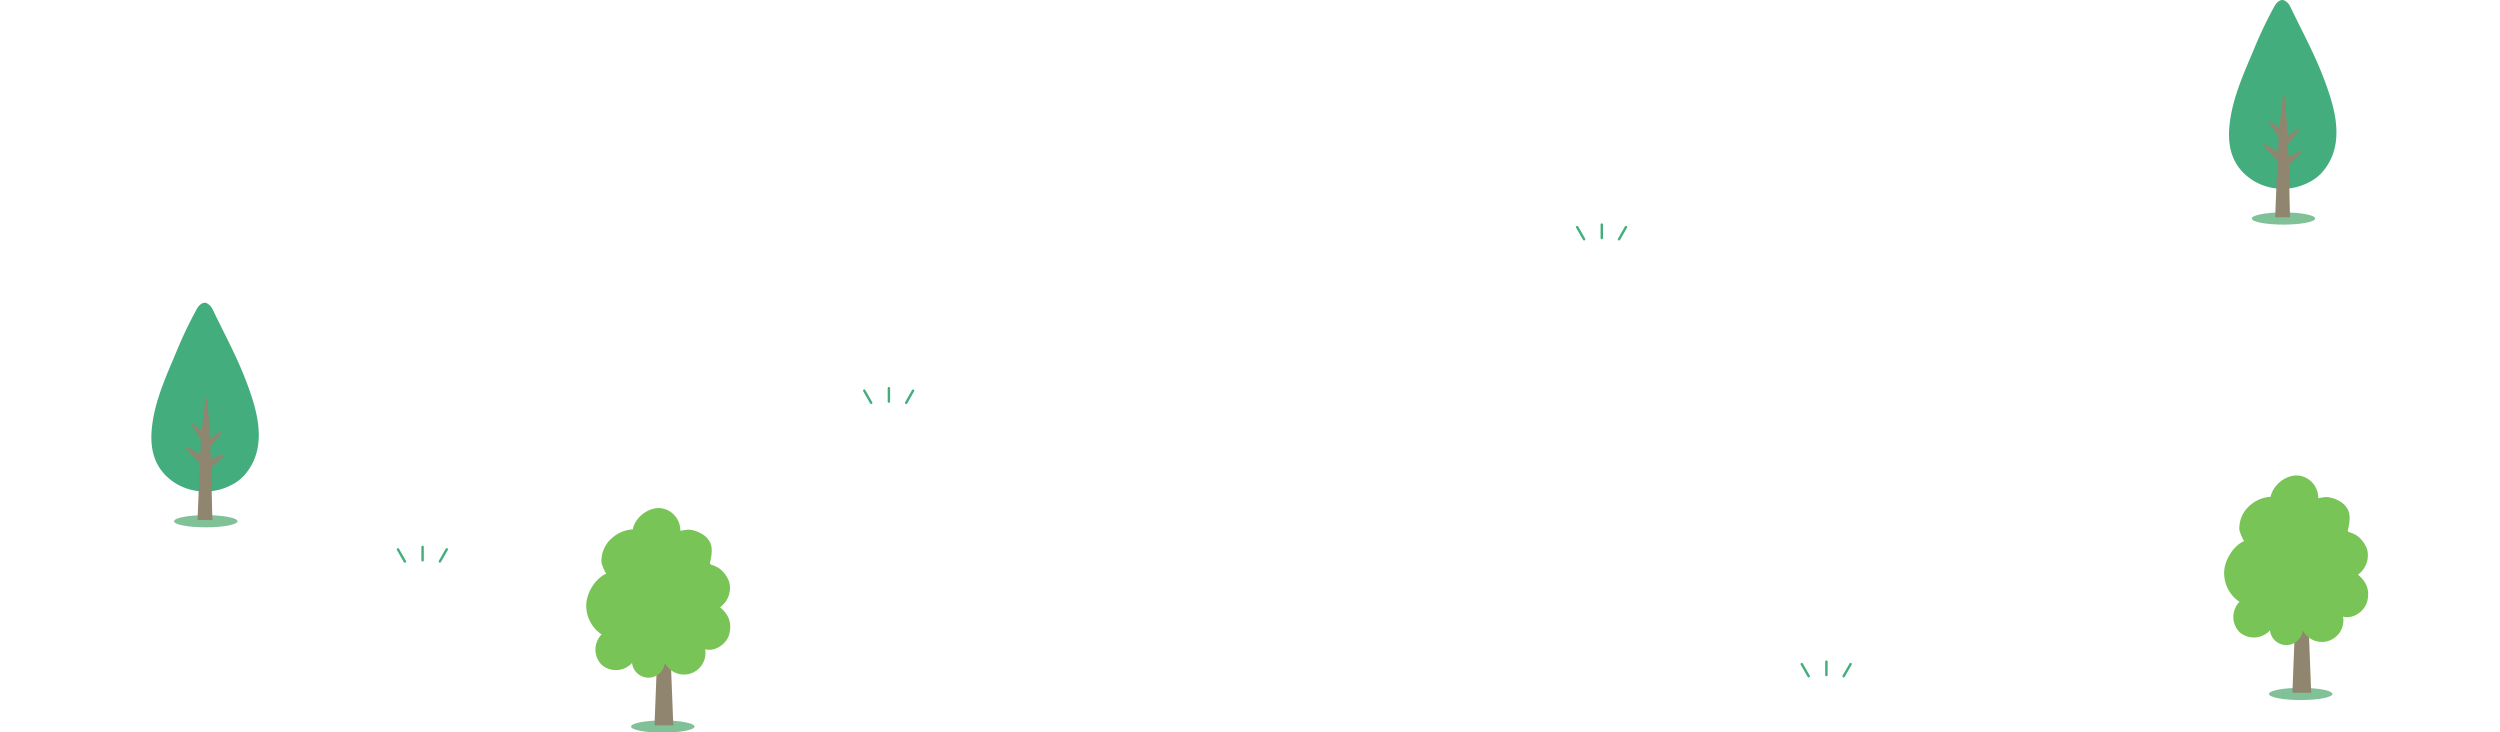 <svg xmlns="http://www.w3.org/2000/svg" xmlns:xlink="http://www.w3.org/1999/xlink" width="1024" height="300" viewBox="0 0 1024 300">
  <defs>
    <clipPath id="clip-path">
      <rect id="長方形_160240" data-name="長方形 160240" width="1024" height="300" transform="translate(0 2476)" fill="#fff" stroke="#707070" stroke-width="1"/>
    </clipPath>
  </defs>
  <g id="マスクグループ_142210" data-name="マスクグループ 142210" transform="translate(0 -2476)" clip-path="url(#clip-path)">
    <g id="グループ_145004" data-name="グループ 145004">
      <g id="コンポーネント_72_6" data-name="コンポーネント 72 – 6" transform="translate(913 2476)">
        <ellipse id="楕円形_1747" data-name="楕円形 1747" cx="13" cy="2.5" rx="13" ry="2.5" transform="translate(9.302 87)" fill="#81c197"/>
        <g id="グループ_138890" data-name="グループ 138890" transform="translate(0 0)">
          <path id="パス_151630" data-name="パス 151630" d="M9.663,59.831c-.569,8.5,1.814,16.261,10.264,21.381a23.27,23.27,0,0,0,22.68.3,17.7,17.7,0,0,0,4.9-3.692c7.79-8.652,7.207-19.995,3.188-32.262C46.289,32.109,41.221,23.27,34.555,9.45a5.256,5.256,0,0,0-2.681-2.432c-1.52-.252-2.89,1.1-3.654,2.488A171.011,171.011,0,0,0,20.29,25.97c-4.219,10.248-9.813,21.7-10.627,33.861" transform="translate(-9.583 -6.987)" fill="#43ad7d"/>
          <path id="パス_151631" data-name="パス 151631" d="M9.663,59.831c-.569,8.5,1.814,16.261,10.264,21.381a23.27,23.27,0,0,0,22.68.3,17.7,17.7,0,0,0,4.9-3.692c7.79-8.652,7.207-19.995,3.188-32.262C46.289,32.109,41.221,23.27,34.555,9.45a5.256,5.256,0,0,0-2.681-2.432c-1.52-.252-2.89,1.1-3.654,2.488A171.011,171.011,0,0,0,20.29,25.97C16.07,36.218,10.477,47.669,9.663,59.831Z" transform="translate(-9.583 -6.987)" fill="none"/>
          <path id="パス_151632" data-name="パス 151632" d="M27.487,33.348a.354.354,0,0,0-.18.157,5.37,5.37,0,0,0-.348,1.569c-.193,1.941-.453,3.872-.678,5.807-.119,1.02-.232,2.04-.327,3.064-.086.933-.1,1.7-.234,2.909-1.28-1.054-2.669-2.122-3.948-3.178a.428.428,0,0,0-.208-.114c-.173-.018-.3.218-.291.427a1.2,1.2,0,0,0,.224.556c.637,1.028,1.308,1.888,1.945,2.915.456.734,1.192,1.646,1.625,2.4a1.555,1.555,0,0,1,.192.442,1.8,1.8,0,0,1,.025.446c-.043,1.867-.081,3.887-.268,5.739-1.6-.756-3.433-2.245-5.042-3.026-.271-.132-.68-.188-.764.151a.722.722,0,0,0,.249.617c1.461,1.633,3.271,3.58,4.732,5.212a2.283,2.283,0,0,1,.538.82,2.436,2.436,0,0,1,.084.816c-.133,3.492-.718,18.349-.9,22.182h.742c1.7,0,3.672.006,5.371.01-.086-2.352-.128-4.707-.189-7.06-.053-2.125-.2-11.491-.2-13.614a4.278,4.278,0,0,1,.034-.721c.043-.208.234-.337.549-.681,1.339-1.472,2.6-2.316,4.168-3.9.221-.224.522-.565.444-.875-.056-.219-.518-.083-.762.016-1.5.605-3.236,1.332-4.732,1.937-.018-.679-.05-1.8-.1-2.626-.025-.412-.035-1.53-.049-2.525a18.766,18.766,0,0,1,1.658-2.04c.872-.945,1.643-1.994,2.458-3.016a2.082,2.082,0,0,0,.411-.684.441.441,0,0,0-.006-.331.3.3,0,0,0-.358-.1,2.787,2.787,0,0,0-.764.386q-1.9,1.223-3.725,2.6c-.006-1.839-.125-4.173-.229-6.007-.221-3.974-.277-5.522-.808-10.338a.411.411,0,0,0-.224-.344.154.154,0,0,0-.112,0" transform="translate(-5.019 5.735)" fill="#90856e"/>
          <path id="パス_151633" data-name="パス 151633" d="M27.487,33.348a.354.354,0,0,0-.18.157,5.37,5.37,0,0,0-.348,1.569c-.193,1.941-.453,3.872-.678,5.807-.119,1.02-.232,2.04-.327,3.064-.086.933-.1,1.7-.234,2.909-1.28-1.054-2.669-2.122-3.948-3.178a.428.428,0,0,0-.208-.114c-.173-.018-.3.218-.291.427a1.2,1.2,0,0,0,.224.556c.637,1.028,1.308,1.888,1.945,2.915.456.734,1.192,1.646,1.625,2.4a1.555,1.555,0,0,1,.192.442,1.8,1.8,0,0,1,.025.446c-.043,1.867-.081,3.887-.268,5.739-1.6-.756-3.433-2.245-5.042-3.026-.271-.132-.68-.188-.764.151a.722.722,0,0,0,.249.617c1.461,1.633,3.271,3.58,4.732,5.212a2.283,2.283,0,0,1,.538.82,2.436,2.436,0,0,1,.084.816c-.133,3.492-.718,18.349-.9,22.182h.742c1.7,0,3.672.006,5.371.01-.086-2.352-.128-4.707-.189-7.06-.053-2.125-.2-11.491-.2-13.614a4.278,4.278,0,0,1,.034-.721c.043-.208.234-.337.549-.681,1.339-1.472,2.6-2.316,4.168-3.9.221-.224.522-.565.444-.875-.056-.219-.518-.083-.762.016-1.5.605-3.236,1.332-4.732,1.937-.018-.679-.05-1.8-.1-2.626-.025-.412-.035-1.53-.049-2.525a18.766,18.766,0,0,1,1.658-2.04c.872-.945,1.643-1.994,2.458-3.016a2.082,2.082,0,0,0,.411-.684.441.441,0,0,0-.006-.331.3.3,0,0,0-.358-.1,2.787,2.787,0,0,0-.764.386q-1.9,1.223-3.725,2.6c-.006-1.839-.125-4.173-.229-6.007-.221-3.974-.277-5.522-.808-10.338a.411.411,0,0,0-.224-.344A.154.154,0,0,0,27.487,33.348Z" transform="translate(-5.019 5.735)" fill="none"/>
        </g>
      </g>
      <g id="コンポーネント_128_14" data-name="コンポーネント 128 – 14" transform="translate(911 2670.74)">
        <ellipse id="楕円形_1861" data-name="楕円形 1861" cx="13" cy="2.5" rx="13" ry="2.5" transform="translate(18.37 87)" fill="#81c197"/>
        <g id="グループ_139163" data-name="グループ 139163" transform="translate(0.001 0)">
          <path id="パス_151626" data-name="パス 151626" d="M55.395,74.609h-7.7L49.319,32.86h4.447Z" transform="translate(-19.727 14.392)" fill="#90856e"/>
          <path id="パス_151627" data-name="パス 151627" d="M55.395,74.609h-7.7L49.319,32.86h4.447Z" transform="translate(-19.727 14.392)" fill="none"/>
          <path id="パス_151628" data-name="パス 151628" d="M43.939,10.743a13.753,13.753,0,0,0-4.61,2.849,12.293,12.293,0,0,0-4.146,9.859c.051.591,1.629,4.707,2.1,4.511-4.505,1.868-8.013,7.648-8.317,12.388a14.283,14.283,0,0,0,6.265,12.578,8.894,8.894,0,0,0,.057,12.445,8.917,8.917,0,0,0,12.433-.8,6.754,6.754,0,0,0,13.434.013,8.809,8.809,0,0,0,16.491-5.618c4.128,1.158,8.9-2.178,9.923-6.3,1.268-5.128-.9-8.491-3.827-10.885a9.677,9.677,0,0,0,3.749-10.411,11.893,11.893,0,0,0-3.751-5.28,10.336,10.336,0,0,0-3.212-1.594c-1.3-.527-.923-.536-.622-2.135.456-2.418.853-5.058-.336-7.341a8.622,8.622,0,0,0-3.12-3.217,12.146,12.146,0,0,0-4.835-1.745c-1.544-.209-2.692.265-4.124.355a9.2,9.2,0,0,0-7.87-9.21C54.536.606,48.947,4.9,48,9.894a13.705,13.705,0,0,0-4.062.849" transform="translate(-28.94 -1.144)" fill="#78c457"/>
          <path id="パス_151629" data-name="パス 151629" d="M43.939,10.743a13.753,13.753,0,0,0-4.61,2.849,12.293,12.293,0,0,0-4.146,9.859c.051.591,1.629,4.707,2.1,4.511-4.505,1.868-8.013,7.648-8.317,12.388a14.283,14.283,0,0,0,6.265,12.578,8.894,8.894,0,0,0,.057,12.445,8.917,8.917,0,0,0,12.433-.8,6.754,6.754,0,0,0,13.434.013,8.809,8.809,0,0,0,16.491-5.618c4.128,1.158,8.9-2.178,9.923-6.3,1.268-5.128-.9-8.491-3.827-10.885a9.677,9.677,0,0,0,3.749-10.411,11.893,11.893,0,0,0-3.751-5.28,10.336,10.336,0,0,0-3.212-1.594c-1.3-.527-.923-.536-.622-2.135.456-2.418.853-5.058-.336-7.341a8.622,8.622,0,0,0-3.12-3.217,12.146,12.146,0,0,0-4.835-1.745c-1.544-.209-2.692.265-4.124.355a9.2,9.2,0,0,0-7.87-9.21C54.536.606,48.947,4.9,48,9.894A13.705,13.705,0,0,0,43.939,10.743Z" transform="translate(-28.94 -1.144)" fill="none"/>
        </g>
      </g>
      <g id="コンポーネント_73_11" data-name="コンポーネント 73 – 11" transform="translate(738.001 2747)">
        <path id="パス_172279" data-name="パス 172279" d="M12538.878,15444.7l2.843,4.979" transform="translate(-12538.878 -15443.683)" fill="none" stroke="#43ad7d" stroke-linecap="round" stroke-width="1"/>
        <path id="パス_172280" data-name="パス 172280" d="M12536.722,15444.7l-2.843,4.979" transform="translate(-12516.723 -15443.683)" fill="none" stroke="#43ad7d" stroke-linecap="round" stroke-width="1"/>
        <path id="パス_172281" data-name="パス 172281" d="M12549.117,15444.7v5.51" transform="translate(-12539.025 -15444.704)" fill="none" stroke="#43ad7d" stroke-linecap="round" stroke-width="1"/>
      </g>
      <g id="コンポーネント_73_12" data-name="コンポーネント 73 – 12" transform="translate(646.001 2568)">
        <path id="パス_172279-2" data-name="パス 172279" d="M12538.878,15444.7l2.843,4.979" transform="translate(-12538.878 -15443.683)" fill="none" stroke="#43ad7d" stroke-linecap="round" stroke-width="1"/>
        <path id="パス_172280-2" data-name="パス 172280" d="M12536.722,15444.7l-2.843,4.979" transform="translate(-12516.723 -15443.683)" fill="none" stroke="#43ad7d" stroke-linecap="round" stroke-width="1"/>
        <path id="パス_172281-2" data-name="パス 172281" d="M12549.117,15444.7v5.51" transform="translate(-12539.025 -15444.704)" fill="none" stroke="#43ad7d" stroke-linecap="round" stroke-width="1"/>
      </g>
      <g id="コンポーネント_128_16" data-name="コンポーネント 128 – 16" transform="translate(240.115 2684.094)">
        <ellipse id="楕円形_1861-2" data-name="楕円形 1861" cx="13" cy="2.5" rx="13" ry="2.5" transform="translate(18.37 87)" fill="#81c197"/>
        <g id="グループ_139163-2" data-name="グループ 139163" transform="translate(0.001 0)">
          <path id="パス_151626-2" data-name="パス 151626" d="M55.395,74.609h-7.7L49.319,32.86h4.447Z" transform="translate(-19.727 14.392)" fill="#90856e"/>
          <path id="パス_151627-2" data-name="パス 151627" d="M55.395,74.609h-7.7L49.319,32.86h4.447Z" transform="translate(-19.727 14.392)" fill="none"/>
          <path id="パス_151628-2" data-name="パス 151628" d="M43.939,10.743a13.753,13.753,0,0,0-4.61,2.849,12.293,12.293,0,0,0-4.146,9.859c.051.591,1.629,4.707,2.1,4.511-4.505,1.868-8.013,7.648-8.317,12.388a14.283,14.283,0,0,0,6.265,12.578,8.894,8.894,0,0,0,.057,12.445,8.917,8.917,0,0,0,12.433-.8,6.754,6.754,0,0,0,13.434.013,8.809,8.809,0,0,0,16.491-5.618c4.128,1.158,8.9-2.178,9.923-6.3,1.268-5.128-.9-8.491-3.827-10.885a9.677,9.677,0,0,0,3.749-10.411,11.893,11.893,0,0,0-3.751-5.28,10.336,10.336,0,0,0-3.212-1.594c-1.3-.527-.923-.536-.622-2.135.456-2.418.853-5.058-.336-7.341a8.622,8.622,0,0,0-3.12-3.217,12.146,12.146,0,0,0-4.835-1.745c-1.544-.209-2.692.265-4.124.355a9.2,9.2,0,0,0-7.87-9.21C54.536.606,48.947,4.9,48,9.894a13.705,13.705,0,0,0-4.062.849" transform="translate(-28.94 -1.144)" fill="#78c457"/>
          <path id="パス_151629-2" data-name="パス 151629" d="M43.939,10.743a13.753,13.753,0,0,0-4.61,2.849,12.293,12.293,0,0,0-4.146,9.859c.051.591,1.629,4.707,2.1,4.511-4.505,1.868-8.013,7.648-8.317,12.388a14.283,14.283,0,0,0,6.265,12.578,8.894,8.894,0,0,0,.057,12.445,8.917,8.917,0,0,0,12.433-.8,6.754,6.754,0,0,0,13.434.013,8.809,8.809,0,0,0,16.491-5.618c4.128,1.158,8.9-2.178,9.923-6.3,1.268-5.128-.9-8.491-3.827-10.885a9.677,9.677,0,0,0,3.749-10.411,11.893,11.893,0,0,0-3.751-5.28,10.336,10.336,0,0,0-3.212-1.594c-1.3-.527-.923-.536-.622-2.135.456-2.418.853-5.058-.336-7.341a8.622,8.622,0,0,0-3.12-3.217,12.146,12.146,0,0,0-4.835-1.745c-1.544-.209-2.692.265-4.124.355a9.2,9.2,0,0,0-7.87-9.21C54.536.606,48.947,4.9,48,9.894A13.705,13.705,0,0,0,43.939,10.743Z" transform="translate(-28.94 -1.144)" fill="none"/>
        </g>
      </g>
      <g id="コンポーネント_73_13" data-name="コンポーネント 73 – 13" transform="translate(354.001 2635)">
        <path id="パス_172279-3" data-name="パス 172279" d="M12538.878,15444.7l2.843,4.979" transform="translate(-12538.878 -15443.683)" fill="none" stroke="#43ad7d" stroke-linecap="round" stroke-width="1"/>
        <path id="パス_172280-3" data-name="パス 172280" d="M12536.722,15444.7l-2.843,4.979" transform="translate(-12516.723 -15443.683)" fill="none" stroke="#43ad7d" stroke-linecap="round" stroke-width="1"/>
        <path id="パス_172281-3" data-name="パス 172281" d="M12549.117,15444.7v5.51" transform="translate(-12539.025 -15444.704)" fill="none" stroke="#43ad7d" stroke-linecap="round" stroke-width="1"/>
      </g>
      <g id="コンポーネント_73_14" data-name="コンポーネント 73 – 14" transform="translate(163.001 2700)">
        <path id="パス_172279-4" data-name="パス 172279" d="M12538.878,15444.7l2.843,4.979" transform="translate(-12538.878 -15443.683)" fill="none" stroke="#43ad7d" stroke-linecap="round" stroke-width="1"/>
        <path id="パス_172280-4" data-name="パス 172280" d="M12536.722,15444.7l-2.843,4.979" transform="translate(-12516.723 -15443.683)" fill="none" stroke="#43ad7d" stroke-linecap="round" stroke-width="1"/>
        <path id="パス_172281-4" data-name="パス 172281" d="M12549.117,15444.7v5.51" transform="translate(-12539.025 -15444.704)" fill="none" stroke="#43ad7d" stroke-linecap="round" stroke-width="1"/>
      </g>
      <g id="コンポーネント_72_8" data-name="コンポーネント 72 – 8" transform="translate(62 2600)">
        <ellipse id="楕円形_1747-2" data-name="楕円形 1747" cx="13" cy="2.5" rx="13" ry="2.5" transform="translate(9.302 87)" fill="#81c197"/>
        <g id="グループ_138890-2" data-name="グループ 138890" transform="translate(0 0)">
          <path id="パス_151630-2" data-name="パス 151630" d="M9.663,59.831c-.569,8.5,1.814,16.261,10.264,21.381a23.27,23.27,0,0,0,22.68.3,17.7,17.7,0,0,0,4.9-3.692c7.79-8.652,7.207-19.995,3.188-32.262C46.289,32.109,41.221,23.27,34.555,9.45a5.256,5.256,0,0,0-2.681-2.432c-1.52-.252-2.89,1.1-3.654,2.488A171.011,171.011,0,0,0,20.29,25.97c-4.219,10.248-9.813,21.7-10.627,33.861" transform="translate(-9.583 -6.987)" fill="#43ad7d"/>
          <path id="パス_151631-2" data-name="パス 151631" d="M9.663,59.831c-.569,8.5,1.814,16.261,10.264,21.381a23.27,23.27,0,0,0,22.68.3,17.7,17.7,0,0,0,4.9-3.692c7.79-8.652,7.207-19.995,3.188-32.262C46.289,32.109,41.221,23.27,34.555,9.45a5.256,5.256,0,0,0-2.681-2.432c-1.52-.252-2.89,1.1-3.654,2.488A171.011,171.011,0,0,0,20.29,25.97C16.07,36.218,10.477,47.669,9.663,59.831Z" transform="translate(-9.583 -6.987)" fill="none"/>
          <path id="パス_151632-2" data-name="パス 151632" d="M27.487,33.348a.354.354,0,0,0-.18.157,5.37,5.37,0,0,0-.348,1.569c-.193,1.941-.453,3.872-.678,5.807-.119,1.02-.232,2.04-.327,3.064-.086.933-.1,1.7-.234,2.909-1.28-1.054-2.669-2.122-3.948-3.178a.428.428,0,0,0-.208-.114c-.173-.018-.3.218-.291.427a1.2,1.2,0,0,0,.224.556c.637,1.028,1.308,1.888,1.945,2.915.456.734,1.192,1.646,1.625,2.4a1.555,1.555,0,0,1,.192.442,1.8,1.8,0,0,1,.025.446c-.043,1.867-.081,3.887-.268,5.739-1.6-.756-3.433-2.245-5.042-3.026-.271-.132-.68-.188-.764.151a.722.722,0,0,0,.249.617c1.461,1.633,3.271,3.58,4.732,5.212a2.283,2.283,0,0,1,.538.82,2.436,2.436,0,0,1,.084.816c-.133,3.492-.718,18.349-.9,22.182h.742c1.7,0,3.672.006,5.371.01-.086-2.352-.128-4.707-.189-7.06-.053-2.125-.2-11.491-.2-13.614a4.278,4.278,0,0,1,.034-.721c.043-.208.234-.337.549-.681,1.339-1.472,2.6-2.316,4.168-3.9.221-.224.522-.565.444-.875-.056-.219-.518-.083-.762.016-1.5.605-3.236,1.332-4.732,1.937-.018-.679-.05-1.8-.1-2.626-.025-.412-.035-1.53-.049-2.525a18.766,18.766,0,0,1,1.658-2.04c.872-.945,1.643-1.994,2.458-3.016a2.082,2.082,0,0,0,.411-.684.441.441,0,0,0-.006-.331.3.3,0,0,0-.358-.1,2.787,2.787,0,0,0-.764.386q-1.9,1.223-3.725,2.6c-.006-1.839-.125-4.173-.229-6.007-.221-3.974-.277-5.522-.808-10.338a.411.411,0,0,0-.224-.344.154.154,0,0,0-.112,0" transform="translate(-5.019 5.735)" fill="#90856e"/>
          <path id="パス_151633-2" data-name="パス 151633" d="M27.487,33.348a.354.354,0,0,0-.18.157,5.37,5.37,0,0,0-.348,1.569c-.193,1.941-.453,3.872-.678,5.807-.119,1.02-.232,2.04-.327,3.064-.086.933-.1,1.7-.234,2.909-1.28-1.054-2.669-2.122-3.948-3.178a.428.428,0,0,0-.208-.114c-.173-.018-.3.218-.291.427a1.2,1.2,0,0,0,.224.556c.637,1.028,1.308,1.888,1.945,2.915.456.734,1.192,1.646,1.625,2.4a1.555,1.555,0,0,1,.192.442,1.8,1.8,0,0,1,.025.446c-.043,1.867-.081,3.887-.268,5.739-1.6-.756-3.433-2.245-5.042-3.026-.271-.132-.68-.188-.764.151a.722.722,0,0,0,.249.617c1.461,1.633,3.271,3.58,4.732,5.212a2.283,2.283,0,0,1,.538.82,2.436,2.436,0,0,1,.084.816c-.133,3.492-.718,18.349-.9,22.182h.742c1.7,0,3.672.006,5.371.01-.086-2.352-.128-4.707-.189-7.06-.053-2.125-.2-11.491-.2-13.614a4.278,4.278,0,0,1,.034-.721c.043-.208.234-.337.549-.681,1.339-1.472,2.6-2.316,4.168-3.9.221-.224.522-.565.444-.875-.056-.219-.518-.083-.762.016-1.5.605-3.236,1.332-4.732,1.937-.018-.679-.05-1.8-.1-2.626-.025-.412-.035-1.53-.049-2.525a18.766,18.766,0,0,1,1.658-2.04c.872-.945,1.643-1.994,2.458-3.016a2.082,2.082,0,0,0,.411-.684.441.441,0,0,0-.006-.331.3.3,0,0,0-.358-.1,2.787,2.787,0,0,0-.764.386q-1.9,1.223-3.725,2.6c-.006-1.839-.125-4.173-.229-6.007-.221-3.974-.277-5.522-.808-10.338a.411.411,0,0,0-.224-.344A.154.154,0,0,0,27.487,33.348Z" transform="translate(-5.019 5.735)" fill="none"/>
        </g>
      </g>
    </g>
  </g>
</svg>
